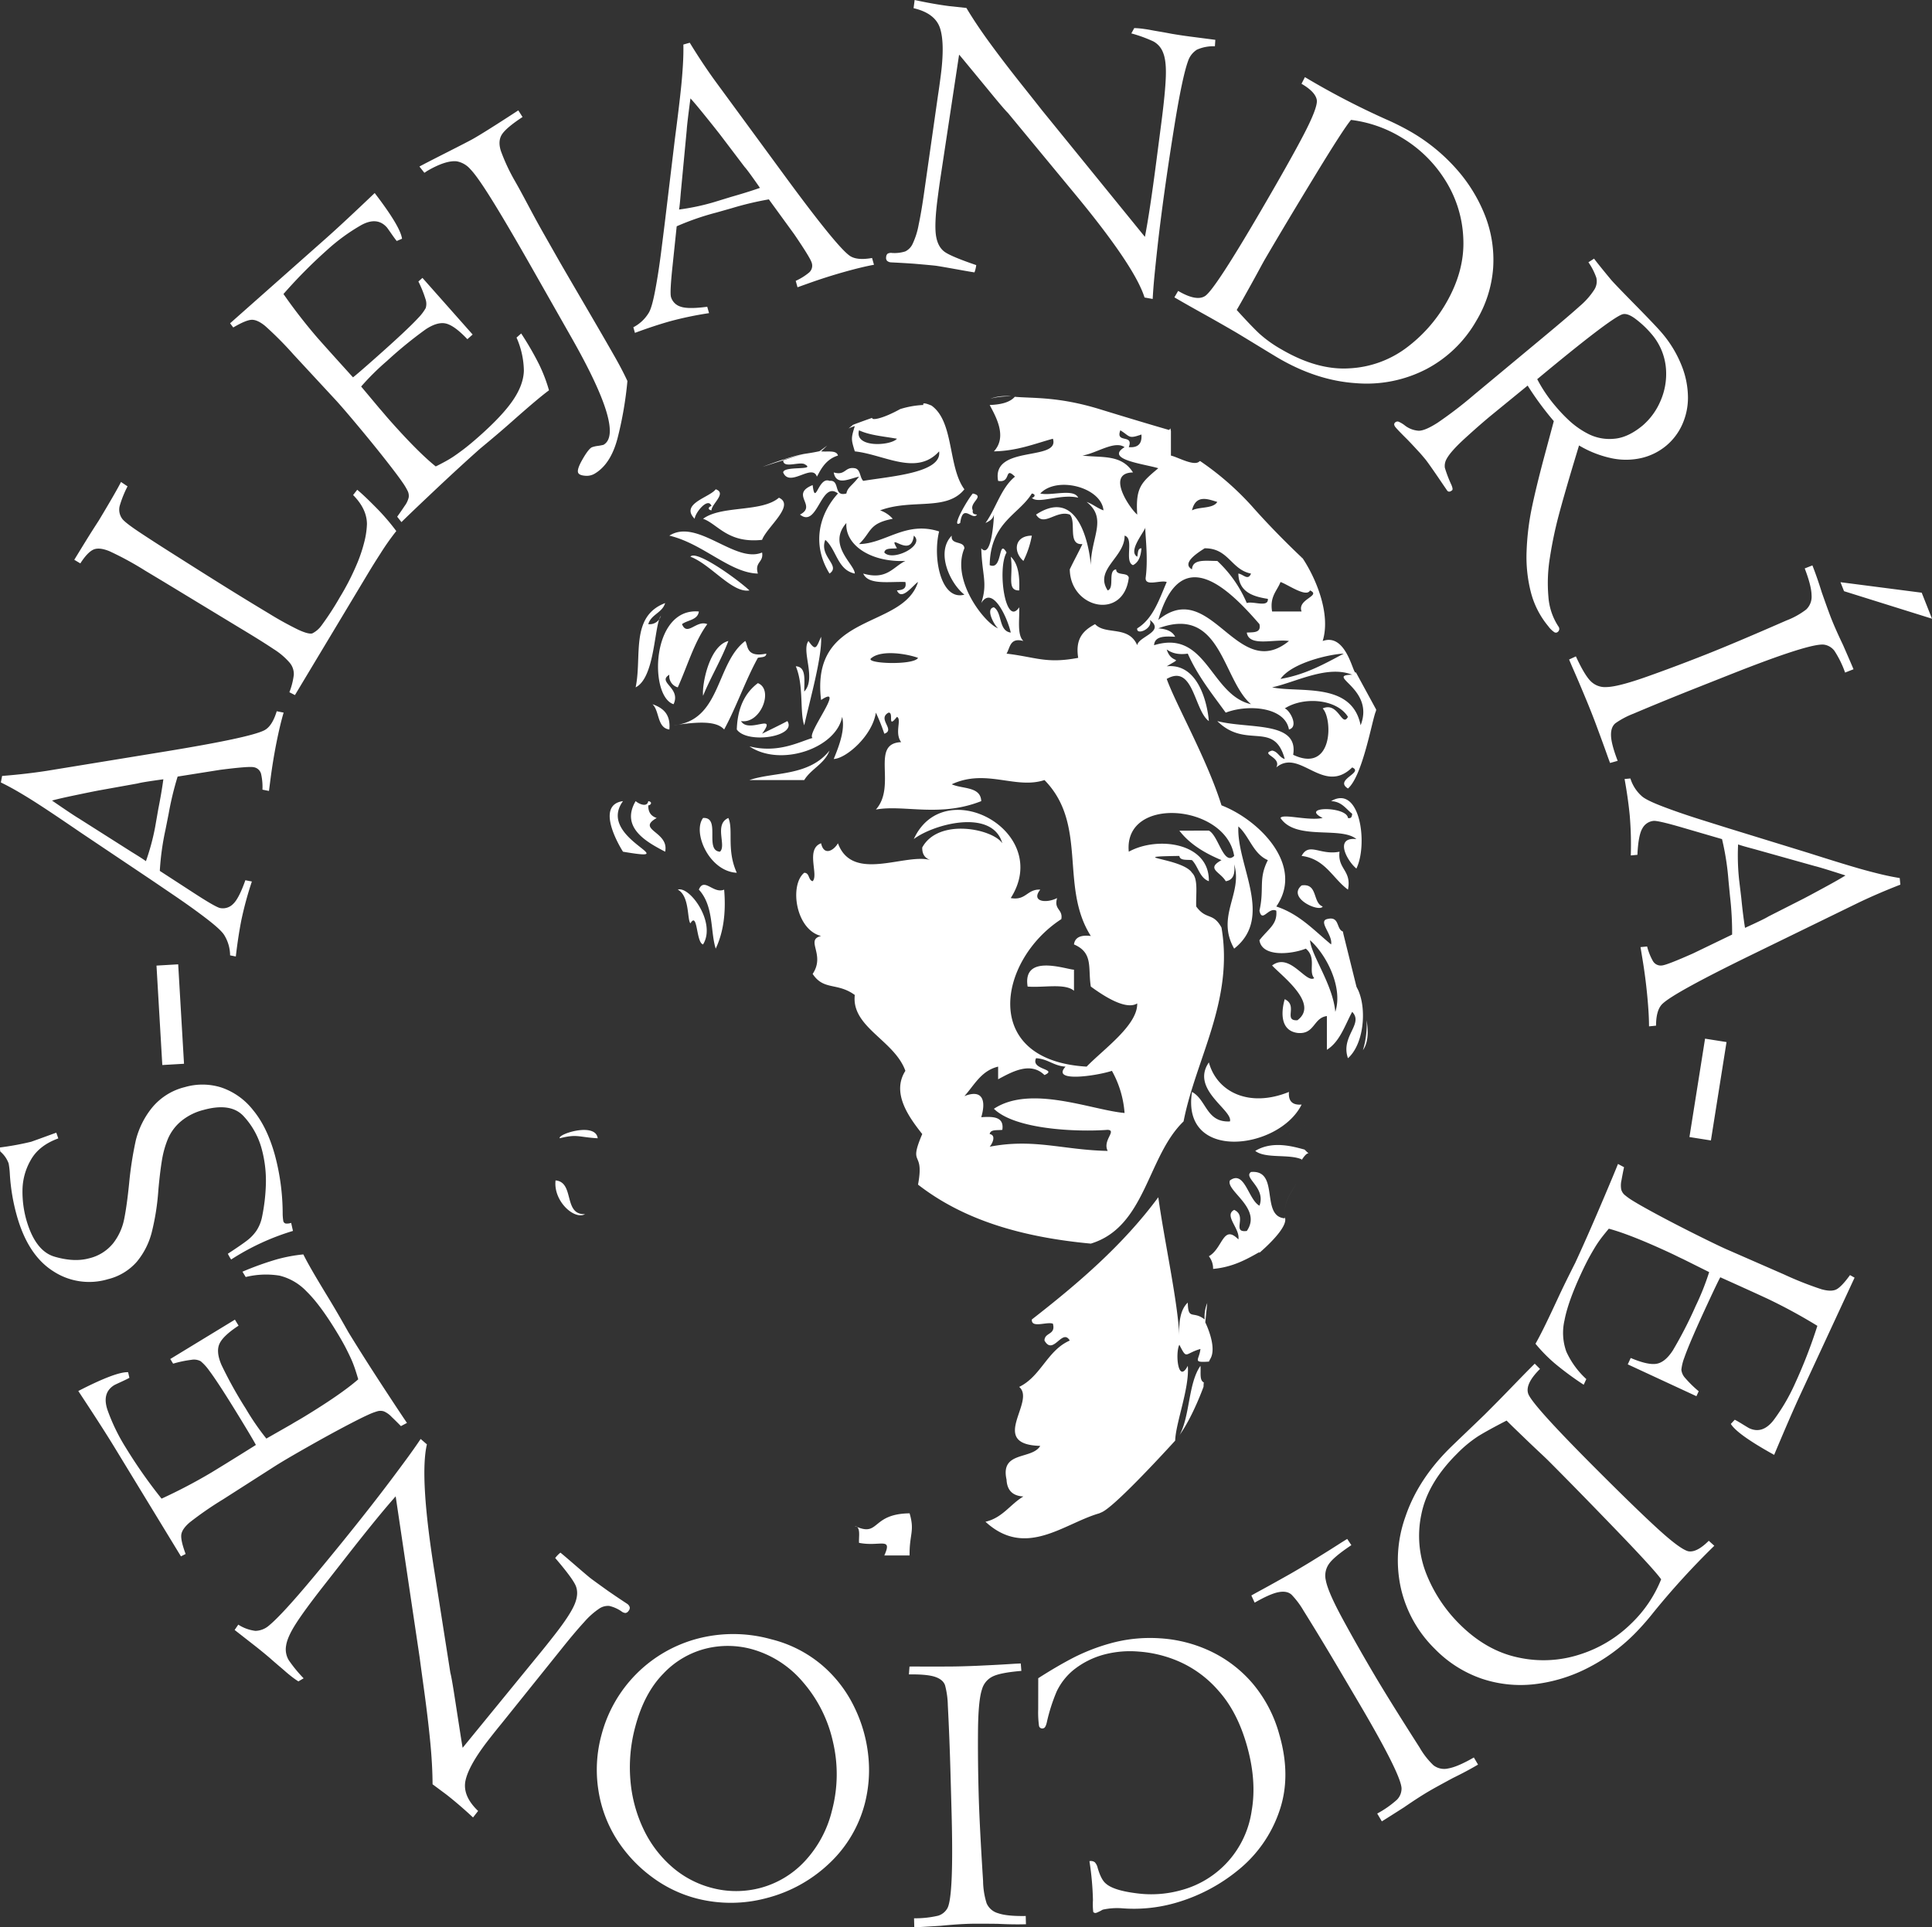<svg xmlns="http://www.w3.org/2000/svg" id="f1ea3be8-9456-479e-a605-abe4bc815d70" data-name="Capa 1" viewBox="0 0 678.401 676.888"><rect x="0" y="0" width="678.401" height="676.888" fill="#333333" stroke="none"/><defs><style>.af2e7ad5-98ff-415c-98ca-4ca2ac6c0d1b{fill:#fff;}</style></defs><path class="af2e7ad5-98ff-415c-98ca-4ca2ac6c0d1b" d="M467.402,281.361c3.783.167,5.179,2.716,7.402,4.443-.089.903-.227,1.75-1.484,1.478-.401-4.151-17.215-4.151-8.877,0-5.133,1.087-14.04-1.616-14.805,0,5.327,8.046,21.137,2.814,26.644,7.402-7.81-.785-3.383,7.563,0,10.358,4.128-8.44,1.34-29.672-8.88-23.682m2.956,17.764c-6.851,1.353-10.68-3.471-13.314,1.481,8.332,1.038,10.864,7.875,16.276,11.836,1.366-6.792-3.701-7.15-2.962-13.317m-5.915,19.238c-3.626-1.314-1.606-8.263-7.399-7.396-5.264,4.44,6.332,9.563,7.399,7.396m14.118,50.52c.007-.023.016-.043.023-.066a9.094,9.094,0,0,0,.483-.782c1.432-2.634,1.383-6.269.792-9.747a30.997,30.997,0,0,1-1.297,10.595m-12.325,19.895c.039-.043.079-.085.122-.128-.043.043-.082.085-.122.128m11.547-17.527c-.007.02-.013.036-.02.056.007-.02.013-.036.02-.056m-2.131,4.828a.134.134,0,0,0-.016.03.134.134,0,0,1,.016-.03m-1.218,2.194c-.049.082-.095.164-.144.246.049-.082.095-.164.144-.246m-1.468,2.345c-.01.013-.016.026-.026.039.01-.013.016-.026.026-.039m-1.547,2.191-.02.03.02-.03m-1.491,1.898c-.122.148-.246.296-.371.447.125-.151.25-.299.371-.447m-1.606,1.869c-.141.158-.282.315-.427.47.145-.154.286-.312.427-.47m-15.721-3.087c-13.692,5.58-25.183.296-28.122-10.361-6.552,9.478,8.535,16.766,7.399,20.723-8.352.453-8.171-7.619-13.32-10.361-3.918,24.789,30.664,20.325,38.487,4.437q-4.842.409-4.443-4.437m0,14.798.003.003c.246-.102.493-.23.739-.342-.246.112-.496.233-.742.338m3.435-1.698c.305-.174.614-.348.92-.532-.305.184-.614.358-.92.532m-1.777.936c.309-.151.614-.312.923-.476-.309.164-.614.325-.923.476m4.463-2.578c-.286.19-.571.368-.86.548.289-.181.575-.358.86-.548m-1.668,12.483c1.593-2.47,2.259-2.447,2.463-2.319l-1.452-1.363c.755.2,1.415.374,1.934.466l-.003-.007c-3.33-.594-12.066-4.348-19.235,0,3.599,2.811,11.816,1.008,16.283,2.959.007.092.003.171.01.263m7.531-17.087c-.213.197-.434.384-.65.578.217-.194.437-.381.65-.578m-1.711,1.488c-.253.213-.506.42-.762.627.256-.207.509-.414.762-.627m-1.777,1.415c-.253.194-.509.391-.762.578.253-.187.506-.384.762-.578m-5.744,22.145c-1.915,3.521-4.631,6.233-4.25,12.046-.378-5.81,2.345-8.516,4.25-12.046m-13.183,24.661.007-.013c1.31-1.117,10.621-9.209,8.93-12.591l-.003-.003c.01.151.007.289.02.443-8.673-.7-1.622-17.127-11.843-16.279-2.897,2.036,5.32,5.432,2.959,11.839-3.961-2.151-5.153-12.641-10.361-8.877-1.586,3.642,11.448,9.764,5.921,17.757-5.53.719.365-5.235-4.437-7.402-3.754,1.97,2.168,6.572,1.478,10.365-5.419-5.484-5.432,3.123-10.361,5.915a6.977,6.977,0,0,1,1.484,4.443c6.788-.611,11.56-3.241,16.276-5.921-.013.112-.046.217-.069.325M414.029,504.317c.099-.174.21-.342.305-.522,4.64-6.578,8.279-16.772,8.279-16.772s0-.601.085-1.553a1.498,1.498,0,0,0,.302.141V485.604c-2.007-.46-1.228-3.701-1.481-5.915-4.384,6.322-3.603,17.813-7.491,24.628m-27.183,26.795c4.243-1.819,20.004-18.795,25.537-24.858.092-.099.184-.22.276-.325.151-6.128,5.1-18.572,4.42-26.24-3.432,6.578-4.46-4.473-2.962-7.406,2.772,5.406,1.747,3.11,7.402,1.481-.378,3.898-3.048,4.857,2.959,4.44.003.02,0,.033.003.049.171-.371.351-.739.555-1.097,2.427-4.243-1.816-12.733-1.816-12.733l.686-6.808a13.311,13.311,0,0,1,.759-1.534,12.77,12.77,0,0,0-1.665,7.324c-4.026-3.232-5.803.476-5.921-5.921-2.565,2.368-3.205,6.66-2.962,11.843-.552-12.286-5.222-33.245-7.396-48.842-12.371,16.736-28.027,30.184-44.401,42.92-.25,3.209,5.248.673,7.396,1.478,1.08,4.039-2.936,2.979-2.956,5.921,3.077,5.471,6.243-4.493,8.88,0-7.892,3.455-10.112,12.585-17.761,16.283,6.017,5.087-11.107,20.204,7.399,20.72-2.952,4.943-14.105,1.678-11.839,11.839q.271,5.645,5.921,5.918c-4.647,2.759-7.31,7.491-13.32,8.884,14.145,12.992,27.472.634,39.961-2.959m-85.066,4.772c1.166.926.598,3.596.703,5.59,7.314,1.465,11.882-2.236,8.88,4.44h8.88c-.108-7.485,1.872-8.473,0-14.802-13.294.161-10.565,8.122-18.463,4.772m-.778-.332c.282.135.519.223.778.332a1.495,1.495,0,0,0-.778-.332M205.437,426.404c-7.747.348-3.58-11.222-10.358-11.836-.837,7.297,6.65,13.997,10.358,11.836m4.44-26.638c-.719-5.806-14.23-1.415-13.32,0,6.168-1.573,6.529-.384,13.32,0M252.797,299.124c-5.537-.384.417-12.263-5.921-11.843-3.79,5.021,2.095,18.743,11.839,19.242-3.698-8.154-1.097-15.091-2.959-19.242-5.136,2.24-.548,9.793-2.959,11.843m-1.481,34.04c2.535-5.36,3.695-12.095,2.962-20.723-3.793,1.606-7.058-4.493-8.88,0,5.314,5.79,3.99,14.657,5.918,20.723m-4.44-1.478c4.713-7.642-4.709-20.588-8.88-19.245,4.21,2.256,3.251,10.559,4.44,11.843,2.604-4.388,1.941,6.798,4.44,7.402m-8.713-77.187c6.407-.854,13.32-1.504,16.115,1.704,4.335-7.997,7.458-17.209,11.839-25.163,1.146-.332,2.92-.039,2.959-1.481-7.353,1.511-6.335-3.058-7.399-4.437-10.043,7.59-8.539,26.723-23.514,29.377m-1.645.223c.571-.049,1.117-.128,1.645-.223-.555.076-1.103.151-1.645.223m13.317-76.96c-.818-.007-1.678,1.199,0,1.478-.026-2.21,5.501-6.053,1.481-7.399-2.122,2.887-12.618,5.044-7.399,10.358.279-2.355,4.828-7.767,5.918-4.437M235.037,188.121c11.839,2.792,21.271,13.107,31.081,13.32-1.225-4.181,2.085-3.833,1.481-7.399-9.422,3.98-22.746-12.151-32.562-5.921m7.399,7.399c7.176,2.719,14.713,12.884,20.723,11.843-4.765-4.388-18.821-14.358-20.723-11.843m4.44,48.842c2.726-6.647,6.306-12.444,8.88-19.238-6.726,1.695-9.32,15.301-8.88,19.238m-10.358,2.962c2.726-5.829-5.941-7.688-1.481-10.361a4.084,4.084,0,0,0,2.959,4.44c3.389-7.465,5.764-15.944,10.361-22.201-3.793-1.603-7.058,4.496-8.88,0,1.967-1.484,5.508-1.399,5.921-4.44-16.818-1.481-17.544,29.849-8.88,32.562m-4.44-31.081a4.64,4.64,0,0,0-.598,1.258,5.115,5.115,0,0,0,.598-1.258m-4.443,2.959c1.002-3.438,4.923-3.961,5.921-7.399-12.361,4.716-8.049,18.634-10.358,29.6,6.276-3.149,6.499-18.752,8.283-23.902a4.111,4.111,0,0,1-3.846,1.701m7.402,37.002c.499-5.435-2.273-7.593-5.921-8.88,2.529,2.407,1.56,8.306,5.921,8.88m-1.481,42.92c1.534-7.077-10.335-7.655-2.959-11.843-1.859-.608-3.025-1.908-2.962-4.44.824.007,1.685-1.195,0-1.481-.384,2.305-3.245,1.028-4.437,0-5.626,9.593,4.637,14.723,10.358,17.764m-14.798-17.764c-9.343,1.271-2.154,14.365,0,17.764,22.687,3.839-9.6-4.617,0-17.764M273.517,174.8c-6.115,5.232-20.105,2.588-26.641,7.399,5.156,1.819,8.664,8.716,20.723,7.399,1.675-4.516,11.728-12.132,5.918-14.798m2.962,78.445c-2.89,1.55-5.915,2.966-8.88,4.44,5.553-7.662-4.752.151-7.402-4.44,6.939,1.107,11.59-11.107,5.921-13.324-4.509,3.389-7.156,8.631-7.402,16.283,3.682,5.215,21.258,2.522,17.764-2.959M290.437,156.488c-.854.654-1.678,1.268-2.407,1.79-.095.066-.227.135-.332.2-1.369.302-2.906.578-4.821.86-4.765.7-13.787,4.115-15.117,4.624,2.631-.86,5.107-1.642,7.245-2.299a1.625,1.625,0,0,1-.007-.181c10.962-2.985,7.76-2.21.007.181-.01,2.906,5.291.506,7.393,1.297,4.703,2.463-7.228.493-7.399,2.962,2.282,5.462,10.223-3.317,11.839,1.481.923-1.458,2.608-5.98,7.399-7.402-.46-2.01-3.704-1.228-5.918-1.481.729-.654,1.425-1.34,2.118-2.033m-8.04,86.396c-.023-3.925.821-8.716-2.959-8.88,2.897,6.887,1.307,15.987,2.959,20.72,2.105-9.265,6.325-24.234,5.921-31.081-1.734,3.902-1.839,5.156-4.44,1.481-2.601,3.537,2.874,13.169-1.481,17.761m59.203-63.643c-1.415-2.759,4.434-4.946,0-5.921-1.813,2-7.954,12.578-4.44,10.361.969-7.202,4.24-.614,5.918-2.959-.9-.082-1.754-.22-1.478-1.481M328.769,142.918c.092.026.181.049.269.072-.089-.023-.177-.046-.269-.072m1.993.457c.043.007.082.016.125.023-.043-.007-.082-.016-.125-.023M355.121,139.22c-.112-.013-.223-.023-.332-.039a16.04,16.04,0,0,0-7.038.837,25.561,25.561,0,0,1,7.37-.798m-20.644,4.345c.023,0,.049-.003.072-.003-.023,0-.049.003-.072.003m86.967,18.043c.023-.043.056-.072.076-.118h-.007c-.016.046-.049.076-.069.118m54.796,74.064c.013-.059.03-.108.043-.181l-.003-.003c-.013.072-.026.125-.039.184m-65.082-84.543v-.007a3.657,3.657,0,0,1-.033-.479,3.806,3.806,0,0,0,.033.486M354.921,195.52c1.002,6.374-1.606,11.948,2.959,11.843.243-5.179-.394-9.471-2.959-11.843m4.44,1.484a33.469,33.469,0,0,0,2.959-8.884c-6.184.053-6.614,5.714-2.959,8.884m118.403,57.719c-3.048-15.393-21.344-11.311-31.081-13.32,8.345-1.816,19.317-7.911,28.122-4.44-9.846.217,8.092,4.726,2.959,17.761m-5.925-25.163c-6.769,3.593-13.36,7.363-22.201,8.884,3.967-5.724,17.468-8.742,22.201-8.884m-14.795-14.798H446.683c-.874-5.31,1.718-7.156,2.956-10.361,2.66.92,9.087,5.56,10.361,2.962,4.138,1.902-4.66,3.061-2.956,7.399m-11.846-4.44c.253,3.209-5.248.673-7.399,1.481a43.283,43.283,0,0,0-10.361-14.798c-3.921.02-8.713-.824-8.88,2.956-4-2.213,2.568-6.174,4.443-7.399,8.444-.056,9.268,7.504,16.279,8.88-1.084,2.637-2.69.213-4.44,0,.122,6.292,4.795,8.033,10.358,8.88m-17.761-34.04c-1.494,2.453-6.283,1.609-8.88,2.959,1.366-5.879,5.928-3.81,8.88-2.959m14.802,42.92c.693,3.159-2.115,2.818-4.44,2.959.762,5.159,9.675,2.171,14.802,2.962-18.247,14.91-27.373-22.595-45.879-7.399,7.826-27.032,24.063-11.797,35.518,1.478m-32.559-14.802c-2.673,6.21-4.824,12.936-10.358,16.279-.44,2.647,5.737.095,4.437-2.956,5.501,4.174-3.977,5.77-4.437,8.877-3.09-7.084-11.1-3.432-14.802-7.399-3.833,2.089-7.061,4.782-5.921,11.839-11.294,2.122-14.729-.246-25.16-1.481,1.291-2.161,1.172-5.731,5.921-4.437-2.289-2.151-1.304-7.576-1.481-11.839-4.838,7.212-7.751-13.501-4.44-19.242-3.041-5.278-1.255,6.466-5.921,4.437.253-15.071,10.223-17.708,14.802-25.16,1.678.286.818,1.488,0,1.481,2.01,2.394,10.227-1.527,16.279,0-1.573-3.356-9.304-.565-13.32-1.481,5.852-6.253,21.455-2.174,22.197,5.921-2.187-.769-3.727-2.191-5.915-2.959,7.409,5.888,1.511,12.345,1.475,22.197-.03-.598-2.256-28.894-19.235-17.757,2.736,4.519,7.031-1.708,11.839,0,2.46,2.47-.939,10.808,4.437,10.361-1.415,3.021-3.021,5.856-4.437,8.877.184,13.777,18.841,18,20.72,2.962-.335-2.131-4.417-.519-4.44-2.962-3.071.381-.401,6.503-2.959,7.402-4.854-7.37,6.076-11.649,5.921-19.242,3.514.926-.233,9.11,2.956,10.358,1.99-.972,2.759-3.159,2.959-5.918-1.435.039-1.146,1.813-1.475,2.959-3.123-1.826,1.655-7.609,2.877-10.187.016-.099.043-.164.082-.171-.023.053-.056.115-.082.171-.253,1.307,1.087,10.299.082,17.59-.25,3.209,5.248.67,7.399,1.478m-2.959-39.958c-5.951,5.018-8.02,6.7-7.399,16.279-2.437-1.967-11.255-14.628-1.484-14.798-4.039-6.44-10.821-5.113-17.761-5.921,4.92-.795,11.274-5.406,14.805-2.959-7.11,4.348,7.005,5.905,11.839,7.399M396.36,157.043c1.829-4.792-4.788-1.133-2.962-5.921,3.491,2.174,2.755,3.123,7.399,1.481q.409,4.842-4.437,4.44m8.88,69.558c.22-3.232,3.731-3.176,7.402-2.959-.975-1.987-3.166-2.755-5.921-2.962,22.092-8.263,22.46,17.984,32.559,26.644-14.306-3.271-15.563-26.437-34.04-20.723m-99.161,4.44c3.599-2.86,12.381-1.425,16.279,0-1.438,2.769-19.633,2.023-16.279,0m4.44-36.999c.24-1.734,2.7-1.248,4.44-1.481-3.626-6.21,4.966,3.984,5.918-4.44,4.151,3.445-7.494,9.248-10.358,5.921m4.44-39.961c-2.112,2.493-15.091,3.333-13.32-2.959,3.675,1.75,8.71,2.141,13.32,2.959m79.923,236.806c-11.478-1.012-32.927-10.026-45.883-1.481,7.478,7.333,29.278,8.197,39.961,7.399,3.301.217-1.924,3.731,0,7.402-15.764-.322-25.863-4.46-41.442-1.481,1.028-1.195,2.305-4.056,0-4.44.24-1.734,2.7-1.248,4.44-1.481.68-4.621-3.159-4.732-7.399-4.437,1.859-6.312.144-9.826-5.921-7.406,3.507-3.892,5.882-8.92,11.843-10.358v4.44c5.1-2.749,11.409-6.233,16.279-1.478,4.88-2.21-4.949-1.744-2.959-5.918,4.191.243,6.164,2.709,10.358,2.956-5.278,5.678,10.999,3.225,16.279,1.481a35.695,35.695,0,0,1,4.443,14.802m65.118-60.681c5.678,4.956,11.682,16.562,8.88,25.16-.903-9.728-8.447-19.8-8.88-25.16m11.839-2.962c-2.851-.601-1.166-5.737-5.918-4.44-3.09.854,2.135,5.59,1.481,8.884-5.964-4.89-11.077-10.634-19.242-13.324,10.043-14.496-6.194-30.506-19.242-35.521-5.097-16.27-15.958-35.285-19.238-44.398,9.422-5.439,9.603,11.087,14.798,14.802-.394-5.064-3.222-20.434-14.798-19.242,6.42-3.787,1.688-.328,0-5.918,1.718,1.241,3.967,1.951,7.399,1.475,3.488,7.862,8.558,14.145,13.324,20.723,7.793-3.021,20.815-2.023,22.197,5.921,3.619-.943.223-6.92-1.478-7.399,6.762-4.315,18.365-3.271,22.197,2.956-2.141,3.925-3.307-5.432-8.877-2.956,3.544,3.616,3.695,22.936-10.361,16.279,2.01-11.994-15.593-8.966-26.644-11.839,10.148,10.056,19.971-.411,23.685,13.317-1.948-.522-2.332-2.608-4.44-2.959-4.374,1.287,3.432,2.217,1.478,5.921,8.263-6.923,16.496,9.928,26.644,0,4.223,1.836-6.437,4.302-1.484,7.399,5.242-4.512,8.558-24.542,9.82-27.156l.095-.555-7.133-13.104.007-.013c-.887,1.596-3.097-14.02-11.665-10.972,3.028-9.754-2.673-22.72-7.389-29.583l-.01-.01c.798,1.159-.177.046-.177.046s-8.792-8.197-17.202-17.731a100.805,100.805,0,0,0-18.263-15.931l-.207.089.007-.013c-1.76,1.97-7.655-1.481-10.043-1.987v-8.874c0,.795-.213-1.376-.213-.581l-.457.456s-8.486-2.427-24.25-7.274c-14.572-4.486-23.439-3.79-29.905-4.378.02-.023.046-.039.066-.062h-.007c-1.826,2.115-5.087,2.795-8.874,2.952,2.204,4.145,6.227,11.156,1.481,16.279,8.217-.171,14.138-2.634,20.716-4.44,2.624,8.079-21.656,1.997-19.235,14.802,4.755.91,2.026-5.327,5.918-1.478-4.91,3.967-6.637,11.117-10.358,16.276,1.317-.654,2.647-1.297,2.959-2.959.105-.601-.601,16.142-4.44,11.839.302,9.754,2.312,12.102,0,19.242,3.862-6.381,9.136,4.939,10.361,10.358-4.361-.575-2.897-6.972-5.921-8.877-3.153.476.236,6.453,1.481,7.396-4.69-1.757-16.637-16.874-11.843-28.119-.164-2.795-4.893-1.028-4.44-4.44-5.754,5.865-.519,16.877,4.44,20.72-8.161,2.24-11.212-12.729-8.88-22.197-11.78-3.783-18.798,4.296-28.119,4.44,4.476-4.335,3.301-7.238,11.839-8.884a10.512,10.512,0,0,0-4.44-2.959c11.235-4.187,23.294.411,29.6-7.399-5.882-7.921-3.524-24.086-11.823-29.587l-.016-.007c.072.046.125.112.197.161-.168-.069-.338-.144-.47-.197-3.031-1.212-2.276,0-2.276,0a.191.191,0,0,1-.03.016,32.365,32.365,0,0,0-8.112,1.435c-6.355,3.507-10.118,4.049-9.839,3.084-3.849,1.33-6.723,2.437-6.723,2.437s-.621.519-1.586,1.31a14.896,14.896,0,0,1,2.197-.854c-1.33,4.335-1.33,4.549,0,8.88,10.345,1.117,21.685,8.775,29.6,0,1.126,7.567-16.897,8.736-26.641,10.361-1.271-1.195-.88-4.056-2.959-4.44-3.567-.608-3.218,2.703-7.399,1.481.854,4.88,5.59,2.122,8.88,1.481-2.466,3.268-4.007,3.701-4.437,5.915-4.759,1.304-2.03-4.877-5.925-4.437-3.928-1.649-4.995,9.215-5.918,1.481-8.135,3.287,1.721,7.192-4.443,10.358,6.164,4.982,7.366-12.178,13.32-7.402-6.437,7.09-9.416,17.603-2.959,28.122,4.118-2.795-3.773-5.977-1.481-11.843,3.98,3.422,4.223,10.585,10.361,11.843.007-3.245-9.826-10-2.956-17.761-.545,7.728,8.572,13.869,20.716,13.324-4.381,2.131-6.512,6.831-14.802,4.437,1.806,4.118,9.09,2.749,14.802,2.959.545,2.519-1.153,2.795-2.959,2.962,1.662,3.898,5.734-1.987,7.399-2.962-5.268,16.851-37.817,10.345-34.04,41.442,8.995-5.971-5.455,12.243-2.959,13.32-4.683,1.343-12.056,5.514-22.201,2.959,10.962,7.396,30.46.663,32.559-10.361,1.071,4.424-.943,9.925-2.959,14.802,4.322-.151,13.567-8.115,14.798-16.279a65.749,65.749,0,0,1,2.962,7.402c4.046-1.346-2.627-5.189,1.478-7.402,2.039-.22-.631,6.017,2.962,1.478,1.793.857-.962,5.593,1.478,8.88-11.015.46-1.399,15.284-8.88,23.682,9.76-1.806,22.391,2.828,37.002-2.962-.21-5.218-6.637-4.214-10.361-5.918,12.05-5.613,22.391,1.865,32.562-1.481,15.34,15.632,5.232,37.383,16.276,54.763-3.37-.414-5.56.355-5.918,2.962,6.9,2.959,4.851,8.253,5.918,14.798,3.737,2.729,12.125,8.526,16.286,5.921.19,7.613-11.672,15.938-17.761,22.197-37.41-2.177-31.13-37.367-8.88-51.801.604-3.567-2.706-3.215-1.481-7.399-3.783,1.948-9.297,1.31-5.921-2.962-4.68-.24-4.946,3.938-10.358,2.962,14.854-23.34-23.334-44.086-34.043-20.72,6.943-5.268,27.564-10.841,31.081,1.478-3.435-5.087-22.398-8.985-28.119,1.481-.062,2.532,1.097,3.836,2.959,4.44-8.847-2.617-27.439,8.036-32.562-5.921-1.409,2.489-4.91,4.627-5.918,0-5.534,2.053-.768,11.11-2.959,13.32-1.609-.365-1.005-2.939-2.962-2.959-5.258,4.299-3.035,19.971,5.921,22.201-5.728,1.406,1.655,6.443-2.959,13.32,3.908,5.918,8.601,2.903,14.798,7.399-1.297,11.324,13.905,15.869,17.761,26.641-4.916,7.714,1.09,16.109,5.921,22.201-5.077,11.895.874,5.235-1.481,17.761,15.869,12.338,36.181,18.434,60.678,20.72,19.298-5.862,19.754-30.572,32.565-42.917,4.276-21.931,17.692-42.424,13.317-68.083-3.002-5.475-5.31-2.496-8.877-7.402-.177-4.263.805-9.688-1.484-11.839-3.33-5.199-24.414-5.599-4.44-5.918.243,1.734,2.7,1.245,4.44,1.478,2.217,2.223,2.65,6.233,5.921,7.399.263-13.524-17.941-15.951-28.119-10.358-1.885-19.869,34.155-16.736,37.002,1.481-3.721,3.622-5.517-7.238-8.884-8.884H414.117c3.642,4.749,8.887,7.888,14.802,10.361-5.599,3.087-.42,4.059,1.484,7.399,2.601-.355,3.373-2.545,2.959-5.918,3.13,10.233-6.476,18.191,0,29.6,14.076-11.054.782-29.255,1.478-42.92,3.902,3.494,5.173,9.626,10.358,11.839-3.422,6.7-1.163,9.889-2.959,17.761.975,4.434,3.163-1.415,5.921,0,.397,4.805-2.578,6.122-5.921,10.361.913,6.145,11.514,4.88,16.279,2.959,3.938,3.238.759,7.967,2.962,10.358-2.91,2.003-8.572-9.199-14.798-4.437,3.754,3.987,16.591,13.521,8.877,19.238-5.061.25.342-5.205-4.437-7.399-.837,2.746-2.414,10.88,4.437,11.839,6.099.67,5.557-5.301,10.361-5.921v11.843c4.562-2.841,6.286-8.519,8.884-13.32,4.145,4.246-4.181,8.575-1.484,16.283,5.412-4.765,6.68-16.664,3.688-23.685-.039-.082-.069-.168-.112-.253l-.588-1.166-.003-.01a.329.329,0,0,1-.023-.049c.007.013.013.03.023.046l-4.588-18.506-.167-.87a2.491,2.491,0,0,0,.289.099m4.361-91.401c-.01.036-.02.056-.03.085a.839.839,0,0,0,.03-.085M295.777,151.762c.02-.013.036-.023.053-.036-.016.013-.033.023-.053.036m-32.618,122.199h19.238c2.44-3.974,7.14-5.685,8.88-10.358-7.327,9.166-19.639,7.425-28.119,10.358M377.118,347.963v-7.399c-2.91-.141-18.138-5.734-16.279,5.921,5.439.479,13.107-1.264,16.279,1.478m102.445,7.744c-.01-.072-.026-.145-.036-.217.01.072.026.144.036.217m3.744-106.183h0m.148.03c-.007-.007-.01-.02-.016-.026.007.007.01.02.016.026m72.642,236.774a109.058,109.058,0,0,1-10.02-7.376,54.626,54.626,0,0,1-6.907-7.021q1.168-2.025,2.962-5.636,1.793-3.611,4.854-10.214,1.842-3.975,4.085-8.466,2.241-4.498,1.941-3.852,1.936-4.168,4.411-9.76,2.473-5.591,5.846-13.534,3.37-7.936,4.874-11.682l2.122,1.14q-.473,2.192-.88,4.499a8.107,8.107,0,0,0-.105,3.337,3.953,3.953,0,0,0,1.074,1.793,22.405,22.405,0,0,0,3.074,2.2q2.409,1.507,7.957,4.509,5.542,2.995,12.49,6.496,6.951,3.488,10.604,5.189l1.347.624,20.595,9.008A121.115,121.115,0,0,0,639.587,452.79q3.591,1.005,5.389-.03,1.803-1.034,4.631-4.943l1.609.903-19.061,41.094q-3.217,6.926-9.182,21.143-13.02-7.212-15.212-10.877l1.379-1.461q.7.325,2.765,1.593c1.373.844,2.145,1.307,2.315,1.383q4.68,2.177,8.568-2.837a67.534,67.534,0,0,0,7.511-12.841,175.518,175.518,0,0,0,7.849-20.276,188.757,188.757,0,0,0-17.357-9.452q-4.744-2.202-10.926-4.992-6.187-2.788-5.803-2.611-.842,1.478-4.499,9.363-6.301,13.596-8.138,18.894a16.689,16.689,0,0,0-1.031,4.24,5.072,5.072,0,0,0,1.399,2.946,40.101,40.101,0,0,0,4.69,4.588l-.805,1.734-24.109-11.182,1.041-2.243q5.99,2.542,9.028,2.043,3.035-.498,5.757-4.69a146.279,146.279,0,0,0,8.049-15.669,89.393,89.393,0,0,0,4.709-11.839l-8.985-4.48c-.9-.417-1.704-.801-2.424-1.159s-1.524-.745-2.42-1.163q-13.788-6.394-21.403-8.447-.852,1.005-1.984,2.427-1.128,1.424-2.023,2.765c-.594.89-1.386,2.204-2.365,3.925q-1.473,2.591-3.35,6.631-4.665,10.069-5.852,16.486a19.47,19.47,0,0,0,.67,10.985,29.714,29.714,0,0,0,7.002,9.6Zm-43.689,83.976q9.473,9.488,20.789,11.833a41.238,41.238,0,0,0,21.794-1.163,45.123,45.123,0,0,0,17.833-10.811,44.397,44.397,0,0,0,10.473-15.495q-2.291-3.296-15.908-17.435-13.621-14.138-23.646-24.178-.798-.808-3.12-2.975-2.32-2.172-4.788-4.545-2.468-2.379-3.813-3.675c-.903-.867-1.898-1.849-2.998-2.946q-6.65,3.424-9.977,5.491a43.308,43.308,0,0,0-7.432,6.148q-10.37,10.306-12.536,21.373a36.27,36.27,0,0,0,1.813,20.949,51.818,51.818,0,0,0,11.517,17.429m-8.614,8.762a43.357,43.357,0,0,1-11.879-21.242,45.385,45.385,0,0,1,1.567-25.11q4.37-12.961,15.485-24.01,1.054-1.049,6.358-6.125,5.306-5.074,6.158-5.925,1.951-1.946,4.457-4.48,2.502-2.542,4.828-4.956,2.335-2.414,4.283-4.407,1.956-1.995,3.856-3.882l1.849,1.849q-5.365,5.325-4.115,8.769,1.488,3.995,23.59,26.129,14.665,14.685,22.227,21.56,7.557,6.867,10.355,7.573,2.951.557,7.202-3.678l1.947,1.75a273.252,273.252,0,0,0-21.482,23.551,89.921,89.921,0,0,1-6.611,7.471,64.365,64.365,0,0,1-16.486,11.964,54.663,54.663,0,0,1-18.526,5.629,42.74,42.74,0,0,1-18.539-1.928,42.067,42.067,0,0,1-16.522-10.503M483.596,636.926a35.444,35.444,0,0,0,6.966-4.887,5.607,5.607,0,0,0,1.573-4.01q-.256-5.015-15.268-30.46l-6.391-10.834q-6.675-11.33-12.742-21.045a29.563,29.563,0,0,0-4.223-5.632q-1.591-1.438-4.545-.883-2.956.552-8.407,3.688l-1.159-2.516q.857-.507,3.432-1.901,2.581-1.404,5.324-2.939,2.749-1.537,4.227-2.368,1.478-.833,3.363-1.947,2.621-1.542,4.305-2.578c1.126-.69,2.598-1.606,4.417-2.729q2.739-1.695,5.15-3.245,2.409-1.542,3.445-2.154l1.452,2.181q-6.36,4.241-7.99,6.765a7.136,7.136,0,0,0-.975,5.58q.724,4.005,5.793,13.363,5.069,9.355,11.068,19.524,5.498,9.315,16.053,25.817a27.361,27.361,0,0,0,4.887,6.266,6.197,6.197,0,0,0,5.238,1.094q3.241-.562,8.939-3.839l1.468,2.496q-3.951,2.34-8.798,4.7-6.35,3.419-8.48,4.677-3.714,2.187-8.673,5.609-6.793,4.34-7.829,4.949Zm-118.766-30.833a35.425,35.425,0,0,1-.279-5.803l.016-10.893q6.705-4.291,12.338-7.205a69.295,69.295,0,0,1,12.624-4.936,52.053,52.053,0,0,1,17.698-1.879,48.308,48.308,0,0,1,17.705,4.486,44.408,44.408,0,0,1,14.798,11.245,46.872,46.872,0,0,1,9.501,18.112q4.276,14.798-.079,27.094a45.335,45.335,0,0,1-14.27,20.385A61.277,61.277,0,0,1,412.953,668.255a52.901,52.901,0,0,1-19.156,1.931,23.509,23.509,0,0,0-6.483.476,2.388,2.388,0,0,0-.545.269c-.23.138-.486.273-.768.407-.282.125-.486.227-.617.289a3.348,3.348,0,0,1-.463.168.868.868,0,0,1-.67-.026,1.42,1.42,0,0,1-.368-.263,23.648,23.648,0,0,1-.105-4.164,103.679,103.679,0,0,0-1.232-13.692,2.327,2.327,0,0,1,1.872.378,4.168,4.168,0,0,1,1.008,1.951q1.192,4.143,2.844,5.504,2.695,2.458,10.933,3.465a38.885,38.885,0,0,0,15.632-1.133,33.792,33.792,0,0,0,24.667-27.803q1.877-10.69-1.77-23.317-3.36-11.616-9.82-18.834a39.153,39.153,0,0,0-13.954-10.348,43.046,43.046,0,0,0-14.394-3.491,35.496,35.496,0,0,0-11.527.975,29.27,29.27,0,0,0-11.189,5.586,21.98,21.98,0,0,0-5.839,7.537,62.695,62.695,0,0,0-3.337,10.348q-.448,2.261-1.199,2.476a1.157,1.157,0,0,1-1.642-.851M320.955,673.709a34.97,34.97,0,0,0,8.46-.903,5.616,5.616,0,0,0,3.32-2.742q2.202-4.522,1.386-34.05l-.345-12.572q-.36-13.148-.959-24.578a29.647,29.647,0,0,0-.972-6.979c-.463-1.353-1.642-2.342-3.547-2.979q-2.852-.941-9.143-.841l.204-2.759q.99-.025,3.928-.007,2.931.03,6.079.01,3.148-.015,4.841-.023,1.7-.015,3.885-.076c2.03-.056,3.701-.118,5.018-.174q1.98-.094,5.192-.25,3.207-.158,6.069-.345c1.905-.122,3.261-.197,4.059-.217l.213,2.608q-7.621.635-10.266,2.056a7.116,7.116,0,0,0-3.557,4.411q-1.305,3.847-1.402,14.496-.094,10.641.233,22.444.301,10.803,1.547,30.359a27.298,27.298,0,0,0,1.241,7.846,6.206,6.206,0,0,0,4.056,3.494q3.108,1.084,9.678.969l.079,2.897q-4.591.128-9.971-.151-7.222-.079-9.688-.013-4.305.123-10.302.709c-5.366.335-8.444.516-9.248.539Zm-97.922-67.136a54.541,54.541,0,0,0-1.665,18.71,49.112,49.112,0,0,0,4.575,17.094,40.575,40.575,0,0,0,9.938,13.206,34.446,34.446,0,0,0,14.046,7.452,33.239,33.239,0,0,0,17.255-.033,32.857,32.857,0,0,0,15.376-9.297,39.786,39.786,0,0,0,9.59-17.872,49.613,49.613,0,0,0,.335-24.099,47.631,47.631,0,0,0-10.559-21.002,36.18,36.18,0,0,0-18.283-11.636,32.061,32.061,0,0,0-15.951-.059,30.882,30.882,0,0,0-14.857,8.847q-6.695,6.867-9.8,18.69m-11.829,2.742a47.36,47.36,0,0,1,33.452-33.741,49.502,49.502,0,0,1,26.158.148,43.78,43.78,0,0,1,17.787,9.054,45.082,45.082,0,0,1,11.416,14.834,50.578,50.578,0,0,1,4.893,17.248,47.206,47.206,0,0,1-1.212,16.453,43.938,43.938,0,0,1-12.631,21.238,49.933,49.933,0,0,1-21.912,12.072,48.22,48.22,0,0,1-24.792.069,45.273,45.273,0,0,1-15.613-7.609,49.381,49.381,0,0,1-12.145-13.018,45.097,45.097,0,0,1-6.457-17.153,46.425,46.425,0,0,1,1.054-19.596M83.673,570.582a14.316,14.316,0,0,0,6.007,2.187,7.536,7.536,0,0,0,4.798-1.895q4.576-3.783,15.403-16.762,10.828-12.976,20.234-24.996,3.7-4.734,7.015-9.14,3.315-4.409,5.902-7.944,2.591-3.542,4.677-6.663l2.194,1.898q-2.65,11.296,2.598,44.388l5.632,35.813q.448,1.611,1.534,8.65,1.089,7.04,1.905,12.302c.545,3.511.841,5.307.887,5.406l27.419-33.554q1.798-2.182,4.801-6.023,5.798-7.404,7.245-11.209,1.448-3.798.026-6.568-1.414-2.783-6.998-9.294a10.91,10.91,0,0,1,1.833-1.882q.892.695,5.173,4.401,4.389,3.788,5.337,4.535.887.695,6.292,4.565,1.872,1.286,3.133,2.138c.841.568,1.629,1.094,2.358,1.576.729.479,1.113.736,1.149.762a2.228,2.228,0,0,1,.903,1.202,1.627,1.627,0,0,1-.443,1.31,1.551,1.551,0,0,1-1.051.706,2.588,2.588,0,0,1-1.455-.601,12.522,12.522,0,0,0-4.233-1.875,5.511,5.511,0,0,0-3.58.969,26.971,26.971,0,0,0-5.268,4.719q-3.241,3.517-7.915,9.376l-21.11,26.289q-1.576,1.902-4.322,5.412-7.01,8.956-8.26,14.398-1.251,5.439,4.391,10.841l-1.783,2.282q-4.882-4.542-9.337-8.026l-4.874-3.629q-.03-6.847-.837-15.104t-2.154-18.063q-1.35-9.803-1.504-11.097L138.938,525.524q-5.887,6.606-16.949,20.743l-8.407,10.746q-6.71,8.577-9.685,13.242-2.98,4.665-3.425,7.642a7.427,7.427,0,0,0,.91,5.15,48.346,48.346,0,0,0,5.232,6.384l-1.833,1.08a28.773,28.773,0,0,1-2.814-2.023c-.627-.493-1.225-.992-1.793-1.491-.562-.506-1.333-1.166-2.305-1.984-.969-.828-2.026-1.734-3.153-2.739q-2.64-2.246-5.255-4.296l-7.071-5.527Zm1.467-123.956a107.503,107.503,0,0,1,11.698-4.23,54.389,54.389,0,0,1,9.678-1.842q1.025,2.099,3.035,5.599,2.01,3.493,5.796,9.711,2.276,3.739,4.769,8.102,2.483,4.355,2.122,3.75,2.394,3.926,5.662,9.09,3.271,5.168,8,12.381,4.724,7.217,7.002,10.549l-2.122,1.126q-1.562-1.611-3.255-3.228A8.179,8.179,0,0,0,134.806,495.685a4.034,4.034,0,0,0-2.082-.095,21.862,21.862,0,0,0-3.54,1.333q-2.591,1.163-8.174,4.108-5.572,2.941-12.335,6.772-6.774,3.833-10.214,5.931l-1.264.772L78.257,526.625a120.288,120.288,0,0,0-11.639,8.049q-2.828,2.424-2.979,4.496-.138,2.074,1.54,6.595l-1.642.837-23.573-38.69q-3.971-6.512-12.47-19.383Q40.721,481.716,44.985,481.928l.453,1.957c-.443.273-1.396.742-2.864,1.419-1.465.67-2.276,1.058-2.437,1.153q-4.409,2.685-2.401,8.7a67.357,67.357,0,0,0,6.503,13.383,174.033,174.033,0,0,0,12.493,17.793,186.625,186.625,0,0,0,17.498-9.176q4.473-2.719,10.227-6.306,5.759-3.591,5.393-3.376-.759-1.517-5.281-8.946-7.793-12.788-11.182-17.268a16.691,16.691,0,0,0-2.949-3.212,5.09,5.09,0,0,0-3.232-.473,40.854,40.854,0,0,0-6.417,1.346l-.995-1.632,22.693-13.823,1.287,2.112q-5.443,3.562-6.709,6.365-1.276,2.808.693,7.396a145.643,145.643,0,0,0,8.555,15.396A88.494,88.494,0,0,0,93.531,505.235l8.723-4.979c.844-.516,1.613-.972,2.312-1.366.7-.401,1.465-.857,2.315-1.369q12.976-7.907,18.913-13.1c-.243-.844-.545-1.846-.916-2.995-.374-1.153-.762-2.23-1.176-3.222q-.616-1.483-1.951-4.148-1.325-2.67-3.652-6.466-5.769-9.473-10.45-14.033a19.524,19.524,0,0,0-9.501-5.547,29.842,29.842,0,0,0-11.869.486ZM64.977,381.781a22.031,22.031,0,0,1,12.729.145A23.884,23.884,0,0,1,88.843,389.847q4.951,5.961,7.685,15.839a79.516,79.516,0,0,1,2.732,20.729,17.436,17.436,0,0,0,.207,2.361,1.149,1.149,0,0,0,.851.936,4.56,4.56,0,0,0,1.915-.233l.637,2.828a85.001,85.001,0,0,0-21.711,10.043,19.545,19.545,0,0,1-1.153-2.026q4.66-3.049,6.686-4.601a15.223,15.223,0,0,0,3.36-3.498,13.837,13.837,0,0,0,1.977-4.906,66.175,66.175,0,0,0,1.33-11.37,42.707,42.707,0,0,0-1.613-12.972,27.166,27.166,0,0,0-6.076-10.825q-4.473-5.03-14.217-2.332a20.021,20.021,0,0,0-7.971,4.036,16.554,16.554,0,0,0-4.489,6.046,33.73,33.73,0,0,0-2.112,7.478q-.69,4.113-1.271,10.506a84.463,84.463,0,0,1-2.325,14.91,26.39,26.39,0,0,1-5.271,10.368,19.677,19.677,0,0,1-10.118,6.099,22.985,22.985,0,0,1-19.225-2.818q-8.936-5.665-12.818-19.698a69.126,69.126,0,0,1-2.404-14.516,27.436,27.436,0,0,0-.417-3.622,9.888,9.888,0,0,0-2.92-4.181A4.759,4.759,0,0,1,.01,402.99a98.298,98.298,0,0,0,10.956-2.007q.936-.33,2.67-.956,1.734-.631,3.796-1.383c1.376-.499,2.154-.782,2.338-.831l.7,2.007q-6.798,2.468-9.668,7.593A21.591,21.591,0,0,0,7.896,417.969a36.786,36.786,0,0,0,1.245,10.069q3.133,11.306,10.03,13.317,6.902,2.015,12.148.565a15.404,15.404,0,0,0,8.404-5.261,20.117,20.117,0,0,0,3.846-8.361q.961-4.626,1.783-12.775a125.196,125.196,0,0,1,2.332-15.018,29.621,29.621,0,0,1,5.481-11.199,21.543,21.543,0,0,1,11.813-7.524m-2.409-43.106,2.046,34.923-7.622.447L54.952,339.122Zm-5.21-64.985q-7.552,1.03-9.005,1.461l-13.744,2.47q-2.246.424-8.184,1.662-5.936,1.237-8.151,1.882,7.483,5.148,9.356,6.243l18.624,11.823q3.99,2.448,4.985,3.218a79.906,79.906,0,0,0,3.232-11.967l1.12-6.407q1.143-5.754,1.767-10.384m42.237-23.419q-1.246,4.148-2.585,10.867-.601,3.059-1.107,6.161-.502,3.103-.916,6.266-.404,3.163-.545,4.217l-2.286-.453a20.537,20.537,0,0,0-.45-5.383,3.18,3.18,0,0,0-2.673-2.509q-1.734-.345-11.711.926L62.373,272.737a109.015,109.015,0,0,0-3.143,12.992l-1.084,5.481a92.629,92.629,0,0,0-2.033,14.651l11.81,7.668q7.788,5.069,9.379,5.383a4.988,4.988,0,0,0,4.493-1.379q2.064-1.862,4.361-8.394l2.286.45a121.963,121.963,0,0,0-3.701,13.606q-1.143,5.828-1.934,12.729l-2.01-.397a13.705,13.705,0,0,0-2.003-7.025q-1.01-1.783-5.948-5.606-4.936-3.818-11.514-8.289-6.567-4.468-8.542-5.8L28.432,292.465q-4.443-3.039-8.384-5.691-3.941-2.65-7.012-4.627-3.064-1.98-6.388-3.931Q3.318,276.26.296,274.8l.45-2.289q8.123-.626,15.701-1.793l41.915-6.844q28.887-4.734,34.221-7.281,2.916-1.296,4.588-6.801Zm25.839-78.264q2.266,1.857,6.47,6.112a76.588,76.588,0,0,1,7.248,8.391,86.958,86.958,0,0,0-5.593,7.938q-1.192,1.842-2.184,3.425-.99,1.591-2.269,3.711l-25.541,42.533-1.951-1.005a24.955,24.955,0,0,0,1.557-6.158,6.201,6.201,0,0,0-1.468-4.22,24.633,24.633,0,0,0-5.652-4.792q-4.054-2.729-11.928-7.458L57.535,204.355l-6.604-3.967A111.403,111.403,0,0,0,38.441,193.59q-3.7-1.517-5.741-.522-2.049,1-4.493,4.801l-2.125-1.271q4.645-7.596,6.125-9.925,1.483-2.325,2.486-3.869,6.113-10.178,7.8-13.534L44.786,170.811a37.569,37.569,0,0,0-2.749,6.841,5.398,5.398,0,0,0,.91,4.588q1.015,1.35,6.197,4.792,5.182,3.443,13.432,8.647,9.256,5.882,16.811,10.588,7.557,4.705,15.071,9.215a116.557,116.557,0,0,0,10.342,5.714q3.488,1.601,4.847,1.264a9.002,9.002,0,0,0,3.205-2.732,101.589,101.589,0,0,0,6.493-9.99,86.497,86.497,0,0,0,5.783-11.205,53.226,53.226,0,0,0,2.923-8.713,29.229,29.229,0,0,0,.798-5.787q-.034-5.301-4.857-10.174Zm57.574-54.893a107.464,107.464,0,0,1,6.237,10.765,55.048,55.048,0,0,1,3.527,9.199q-1.892,1.389-4.975,3.984-3.084,2.591-8.532,7.419-3.281,2.902-7.13,6.125-3.852,3.222-3.317,2.755-3.448,3.044-7.948,7.179-4.507,4.133-10.769,10.066-6.271,5.926-9.14,8.759l-1.494-1.895q1.315-1.818,2.608-3.77a8.128,8.128,0,0,0,1.435-3.018,3.954,3.954,0,0,0-.276-2.069,22.03,22.03,0,0,0-1.931-3.245q-1.611-2.355-5.491-7.317-3.882-4.966-8.847-10.949-4.975-5.98-7.645-8.995l-.985-1.113L103.06,124.5a122.376,122.376,0,0,0-9.98-10.043q-2.887-2.35-4.956-2.125-2.064.227-6.217,2.68l-1.113-1.471,33.909-30.043q5.709-5.064,16.867-15.701,9.049,11.808,9.593,16.05l-1.849.788q-.517-.581-1.895-2.568c-.923-1.32-1.445-2.056-1.57-2.197q-3.424-3.862-8.992-.818a67.398,67.398,0,0,0-12.017,8.762,175.13,175.13,0,0,0-15.304,15.445,188.596,188.596,0,0,0,12.125,15.603q3.473,3.916,8.023,8.946,4.552,5.035,4.269,4.713,1.365-1.015,7.869-6.782,11.222-9.936,15.018-14.063a16.715,16.715,0,0,0,2.64-3.471,5.046,5.046,0,0,0-.105-3.261,39.979,39.979,0,0,0-2.46-6.079l1.425-1.268,17.623,19.889-1.849,1.642q-4.468-4.724-7.455-5.481-2.98-.754-7.153,1.997A145.502,145.502,0,0,0,135.865,126.782a88.641,88.641,0,0,0-9.051,8.966l6.443,7.698c.657.742,1.238,1.419,1.754,2.033.512.617,1.1,1.294,1.754,2.036q10.079,11.37,16.24,16.299,1.187-.576,2.788-1.432,1.601-.852,2.959-1.724,1.355-.872,3.737-2.65,2.389-1.788,5.721-4.739,8.306-7.36,11.958-12.772,3.66-5.409,3.783-10.332a29.732,29.732,0,0,0-2.578-11.6Zm.477-76.02q-5.448,3.581-7.094,5.898-1.65,2.32-.558,5.888a66.306,66.306,0,0,0,5.054,10.825q1.118,1.966,1.99,3.58c.585,1.08,1.501,2.778,2.742,5.11q1.862,3.493,2.982,5.537,1.128,2.044,2.207,3.951l5.34,9.402q1.36,2.394,8.759,15.061,7.399,12.665,11.064,19.117,2.581,4.547,4.338,8.348a129.05,129.05,0,0,1-3.438,19.994q-2.414,9.34-8.25,12.657a5.514,5.514,0,0,1-3.232.614c-1.248-.105-2.03-.42-2.328-.952q-.631-1.108,1.429-4.713,2.049-3.606,3.281-4.305a9.38,9.38,0,0,1,2.191-.512,17.865,17.865,0,0,0,1.944-.371q7.675-4.365-11.173-37.547L186.879,94.28q-8.729-15.365-14.01-23.869-5.276-8.503-7.705-10.985a8.353,8.353,0,0,0-4.782-2.768q-3.724-.404-9.935,3.123c-.368.207-.634.378-.811.502a6.453,6.453,0,0,1-.627.397l-1.727-2.19q1.35-.764,9.363-4.831,8.015-4.064,9.425-4.87,4.187-2.369,15.928-10.023Zm83.366,24.889q-4.35-6.266-5.396-7.363l-8.437-11.123q-1.389-1.813-5.192-6.535-3.803-4.729-5.383-6.411-1.197,9.005-1.314,11.169l-2.082,21.964q-.365,4.66-.601,5.902a80.024,80.024,0,0,0,12.132-2.555l6.214-1.905q5.645-1.601,10.059-3.143m40.037,27.002q-4.261.769-10.857,2.634c-1.997.568-3.99,1.166-5.99,1.806q-3.0.961-6,2.03-3,1.069-4.003,1.432l-.634-2.246a20.971,20.971,0,0,0,4.595-2.844,3.185,3.185,0,0,0,1.021-3.521q-.478-1.7-6.141-10.013L269.975,70.019a109.726,109.726,0,0,0-13.005,3.094L251.597,74.636a92.971,92.971,0,0,0-13.984,4.841l-1.465,14.007q-.98,9.242-.542,10.802a4.992,4.992,0,0,0,3.271,3.373q2.596.99,9.462.076l.634,2.243a121.143,121.143,0,0,0-13.803,2.883q-5.709,1.616-12.22,4.046l-.558-1.97a13.676,13.676,0,0,0,5.347-4.969q1.133-1.719,2.296-7.849,1.172-6.128,2.164-14.017,1-7.887,1.284-10.246L236.986,48.731q.7-5.335,1.268-10.056.567-4.714.939-8.348.369-3.626.601-7.478c.158-2.565.207-4.966.164-7.205l2.246-.637q4.237,6.951,8.726,13.173l25.117,34.244Q293.383,86.014,298.074,89.605q2.478,2.015,8.141,1.002ZM426.601,16.25a14.259,14.259,0,0,0-6.283,1.179,7.541,7.541,0,0,0-3.166,4.079q-2.005,5.586-4.706,22.266-2.7,16.685-4.663,31.82-.773,5.961-1.376,11.442-.606,5.478-1.031,9.843-.424,4.365-.624,8.115l-2.857-.512q-3.478-11.074-24.864-36.864L353.929,39.672q-1.202-1.153-5.724-6.657-4.522-5.507-7.915-9.613-3.379-4.113-3.514-4.2l-6.486,42.845q-.433,2.793-1.061,7.632-1.212,9.32-.522,13.33.695,4.01,3.33,5.672,2.631,1.66,10.756,4.424a10.754,10.754,0,0,1-.617,2.555q-1.118-.143-6.69-1.153-5.709-1.025-6.903-1.179-1.123-.148-7.747-.719-2.261-.153-3.78-.243-1.522-.089-2.828-.154c-.88-.039-1.34-.066-1.383-.072a2.233,2.233,0,0,1-1.389-.571,1.638,1.638,0,0,1-.286-1.356,1.562,1.562,0,0,1,.539-1.14,2.605,2.605,0,0,1,1.563-.227,12.527,12.527,0,0,0,4.595-.545,5.48,5.48,0,0,0,2.588-2.657,26.751,26.751,0,0,0,2.125-6.742q1-4.685,2.033-12.102l4.762-33.38q.384-2.439.959-6.857,1.463-11.286-.23-16.601-1.704-5.315-9.311-7.087L321.167,0q6.512,1.419,12.122,2.145l6.049.644q3.512,5.872,8.417,12.565,4.902,6.695,11.058,14.44,6.163,7.749,6.949,8.778l36.26,44.618q1.695-8.69,4.007-26.493l1.757-13.527q1.399-10.788,1.583-16.329.187-5.532-.952-8.319a7.401,7.401,0,0,0-3.406-3.971,48.605,48.605,0,0,0-7.754-2.821l1.025-1.869a29.517,29.517,0,0,1,3.452.309c.795.105,1.563.227,2.305.371.739.145,1.741.322,2.995.532s2.624.456,4.108.745q3.414.586,6.706,1.015l8.903,1.153Zm81.063,90.395q6.778-11.596,6.148-23.133a41.178,41.178,0,0,0-6.687-20.772,45.199,45.199,0,0,0-15.041-14.47,44.545,44.545,0,0,0-17.685-6.158q-2.611,3.064-12.821,19.846Q451.355,78.751,444.194,91.012q-.572.975-2.082,3.777-1.512,2.798-3.179,5.793-1.675,3-2.585,4.631c-.611,1.09-1.304,2.309-2.089,3.649q5.02,5.552,7.875,8.24a43.197,43.197,0,0,0,7.849,5.613q12.636,7.379,23.908,6.641a36.402,36.402,0,0,0,19.833-7.117,51.916,51.916,0,0,0,13.938-15.593m10.693,6.082a43.527,43.527,0,0,1-17.541,16.926,45.567,45.567,0,0,1-24.726,4.913q-13.675-.906-27.222-8.818-1.281-.749-7.557-4.581-6.276-3.828-7.314-4.437-2.379-1.389-5.478-3.159-3.099-1.768-6.033-3.402c-1.957-1.084-3.744-2.092-5.363-3.008q-2.429-1.379-4.749-2.732l1.32-2.259q6.527,3.818,9.547,1.731,3.488-2.463,19.281-29.498,10.478-17.941,15.202-27.012,4.729-9.069,4.693-11.951-.217-2.99-5.406-6.02l1.199-2.332a274.055,274.055,0,0,0,28.306,14.739,89.895,89.895,0,0,1,8.926,4.476,64.312,64.312,0,0,1,15.807,12.874,54.724,54.724,0,0,1,10.187,16.47,42.694,42.694,0,0,1,2.87,18.417,42.01,42.01,0,0,1-5.951,18.664m58.474,36.688a23.374,23.374,0,0,0,6.138-8.368,23.706,23.706,0,0,0,2.007-11.738,21.119,21.119,0,0,0-5.225-12.194,34.445,34.445,0,0,0-5.054-4.808q-3.113-2.468-4.966-1.934-4.089,1.281-29.948,22.792a50.124,50.124,0,0,0,6.45,9.527,55.49,55.49,0,0,0,4.969,5.199,29.892,29.892,0,0,0,6.657,4.575,16.433,16.433,0,0,0,8.808,1.635q4.946-.35,10.164-4.686M546.985,221.948a1.016,1.016,0,0,1-1.136.122,8.616,8.616,0,0,1-2.187-2.131,30.568,30.568,0,0,1-6.148-12.082,49.989,49.989,0,0,1-1.458-14.46,91.181,91.181,0,0,1,1.754-14.693q1.453-7.044,4.138-17.189l3.655-13.613a108.274,108.274,0,0,1-9.189-12.483l-13.13,10.736q-4.128,3.438-9.035,7.928-4.902,4.493-6.302,7.123a4.979,4.979,0,0,0-.604,3.08,45.402,45.402,0,0,0,2.328,6.063c.407,1.005.486,1.616.233,1.826-.726.604-1.297.65-1.721.144q-.089-.108-3.363-4.926-3.453-5.035-4.309-6.066-1.404-1.685-1.898-2.233c-.342-.365-.962-1.041-1.875-2.03-.916-.985-1.796-1.921-2.657-2.801q-3.079-3.044-4.03-4.184c-.601-.726-.65-1.297-.141-1.721a1.19,1.19,0,0,1,1.153-.269,9.626,9.626,0,0,1,2.164,1.278,8.846,8.846,0,0,0,4.946,1.911q2.256.005,6.686-2.851a145.618,145.618,0,0,0,12.736-9.77l24.076-20.02q9.399-7.818,13.068-11.146a26.197,26.197,0,0,0,5.005-5.639,5.488,5.488,0,0,0,.798-4.292,22.137,22.137,0,0,0-2.785-5.452c1.278-.818,1.938-1.238,1.97-1.271q2.286,2.97,5.994,7.425,1.084,1.305,8.565,8.913,7.478,7.616,9.291,9.79a40.666,40.666,0,0,1,6.966,11.58,30.532,30.532,0,0,1,2.168,11.11,23.012,23.012,0,0,1-2.085,9.596,20.717,20.717,0,0,1-5.563,7.291,21.123,21.123,0,0,1-8.417,4.25,24.389,24.389,0,0,1-10.335.227,37.443,37.443,0,0,1-11.852-4.575L552.794,161.96q-3.468,11.527-5.419,18.851a142.127,142.127,0,0,0-3.12,14.864,55.421,55.421,0,0,0-.548,13.879,21.733,21.733,0,0,0,3.507,10.46,1.353,1.353,0,0,1-.23,1.934m131.416-4.657-30.887-9.665-1.248-3.156,28.519,3.688Zm-30.516,18.92a35.237,35.237,0,0,0-3.747-7.639,5.567,5.567,0,0,0-3.714-2.177q-4.995-.532-32.47,10.338l-11.691,4.631q-12.227,4.838-22.766,9.311a29.436,29.436,0,0,0-6.22,3.301q-1.675,1.345-1.586,4.351.089,3.005,2.338,8.88l-2.667.752q-.369-.921-1.343-3.688-.985-2.759-2.076-5.714-1.094-2.951-1.681-4.542c-.397-1.057-.86-2.269-1.399-3.626q-1.118-2.823-1.882-4.65-.759-1.828-2.007-4.795-1.251-2.966-2.404-5.586c-.765-1.747-1.301-2.995-1.593-3.737l2.381-1.094q3.202,6.941,5.442,8.943a7.116,7.116,0,0,0,5.36,1.829q4.064-.089,14.102-3.642,10.03-3.552,21.005-7.895,10.054-3.98,28.001-11.839a27.374,27.374,0,0,0,6.946-3.856,6.196,6.196,0,0,0,1.898-5.008q-.044-3.286-2.401-9.425l2.696-1.064q1.685,4.271,3.274,9.422,2.389,6.803,3.297,9.107,1.586,4.005,4.191,9.439,3.227,7.389,3.672,8.506Zm-35.143,89.659q6.936-3.158,8.204-3.99l12.45-6.322q2.03-1.054,7.356-3.948,5.325-2.902,7.265-4.148-8.646-2.788-10.759-3.291l-21.242-5.957q-4.522-1.197-5.701-1.649a80.245,80.245,0,0,0,.355,12.394l.772,6.457q.567,5.838,1.301,10.453m-33.705,34.592q.005-4.33-.66-11.153-.301-3.103-.709-6.217-.409-3.118-.929-6.266-.517-3.143-.693-4.194l2.322-.223a20.588,20.588,0,0,0,1.984,5.025,3.177,3.177,0,0,0,3.278,1.635q1.764-.172,10.953-4.26l13.632-6.581a111.058,111.058,0,0,0-.729-13.35l-.542-5.557a93.099,93.099,0,0,0-2.273-14.618l-13.521-3.941q-8.916-2.616-10.535-2.457a4.995,4.995,0,0,0-3.898,2.614q-1.443,2.379-1.757,9.297l-2.325.223a121.561,121.561,0,0,0-.374-14.092q-.576-5.911-1.806-12.749l2.039-.197a13.683,13.683,0,0,0,3.934,6.151q1.483,1.414,7.317,3.655,5.823,2.236,13.406,4.627,7.586,2.384,9.852,3.09l28.037,8.634q5.123,1.631,9.668,3.038,4.537,1.404,8.043,2.414,3.512,1.005,7.255,1.921,3.739.916,7.061,1.445l.227,2.319q-7.596,2.946-14.519,6.24l-38.168,18.621q-26.301,12.852-30.674,16.828-2.424,2.084-2.43,7.836Zm14.195,38.875,5.481-34.552,7.54,1.195-5.484,34.552Z"></path></svg>